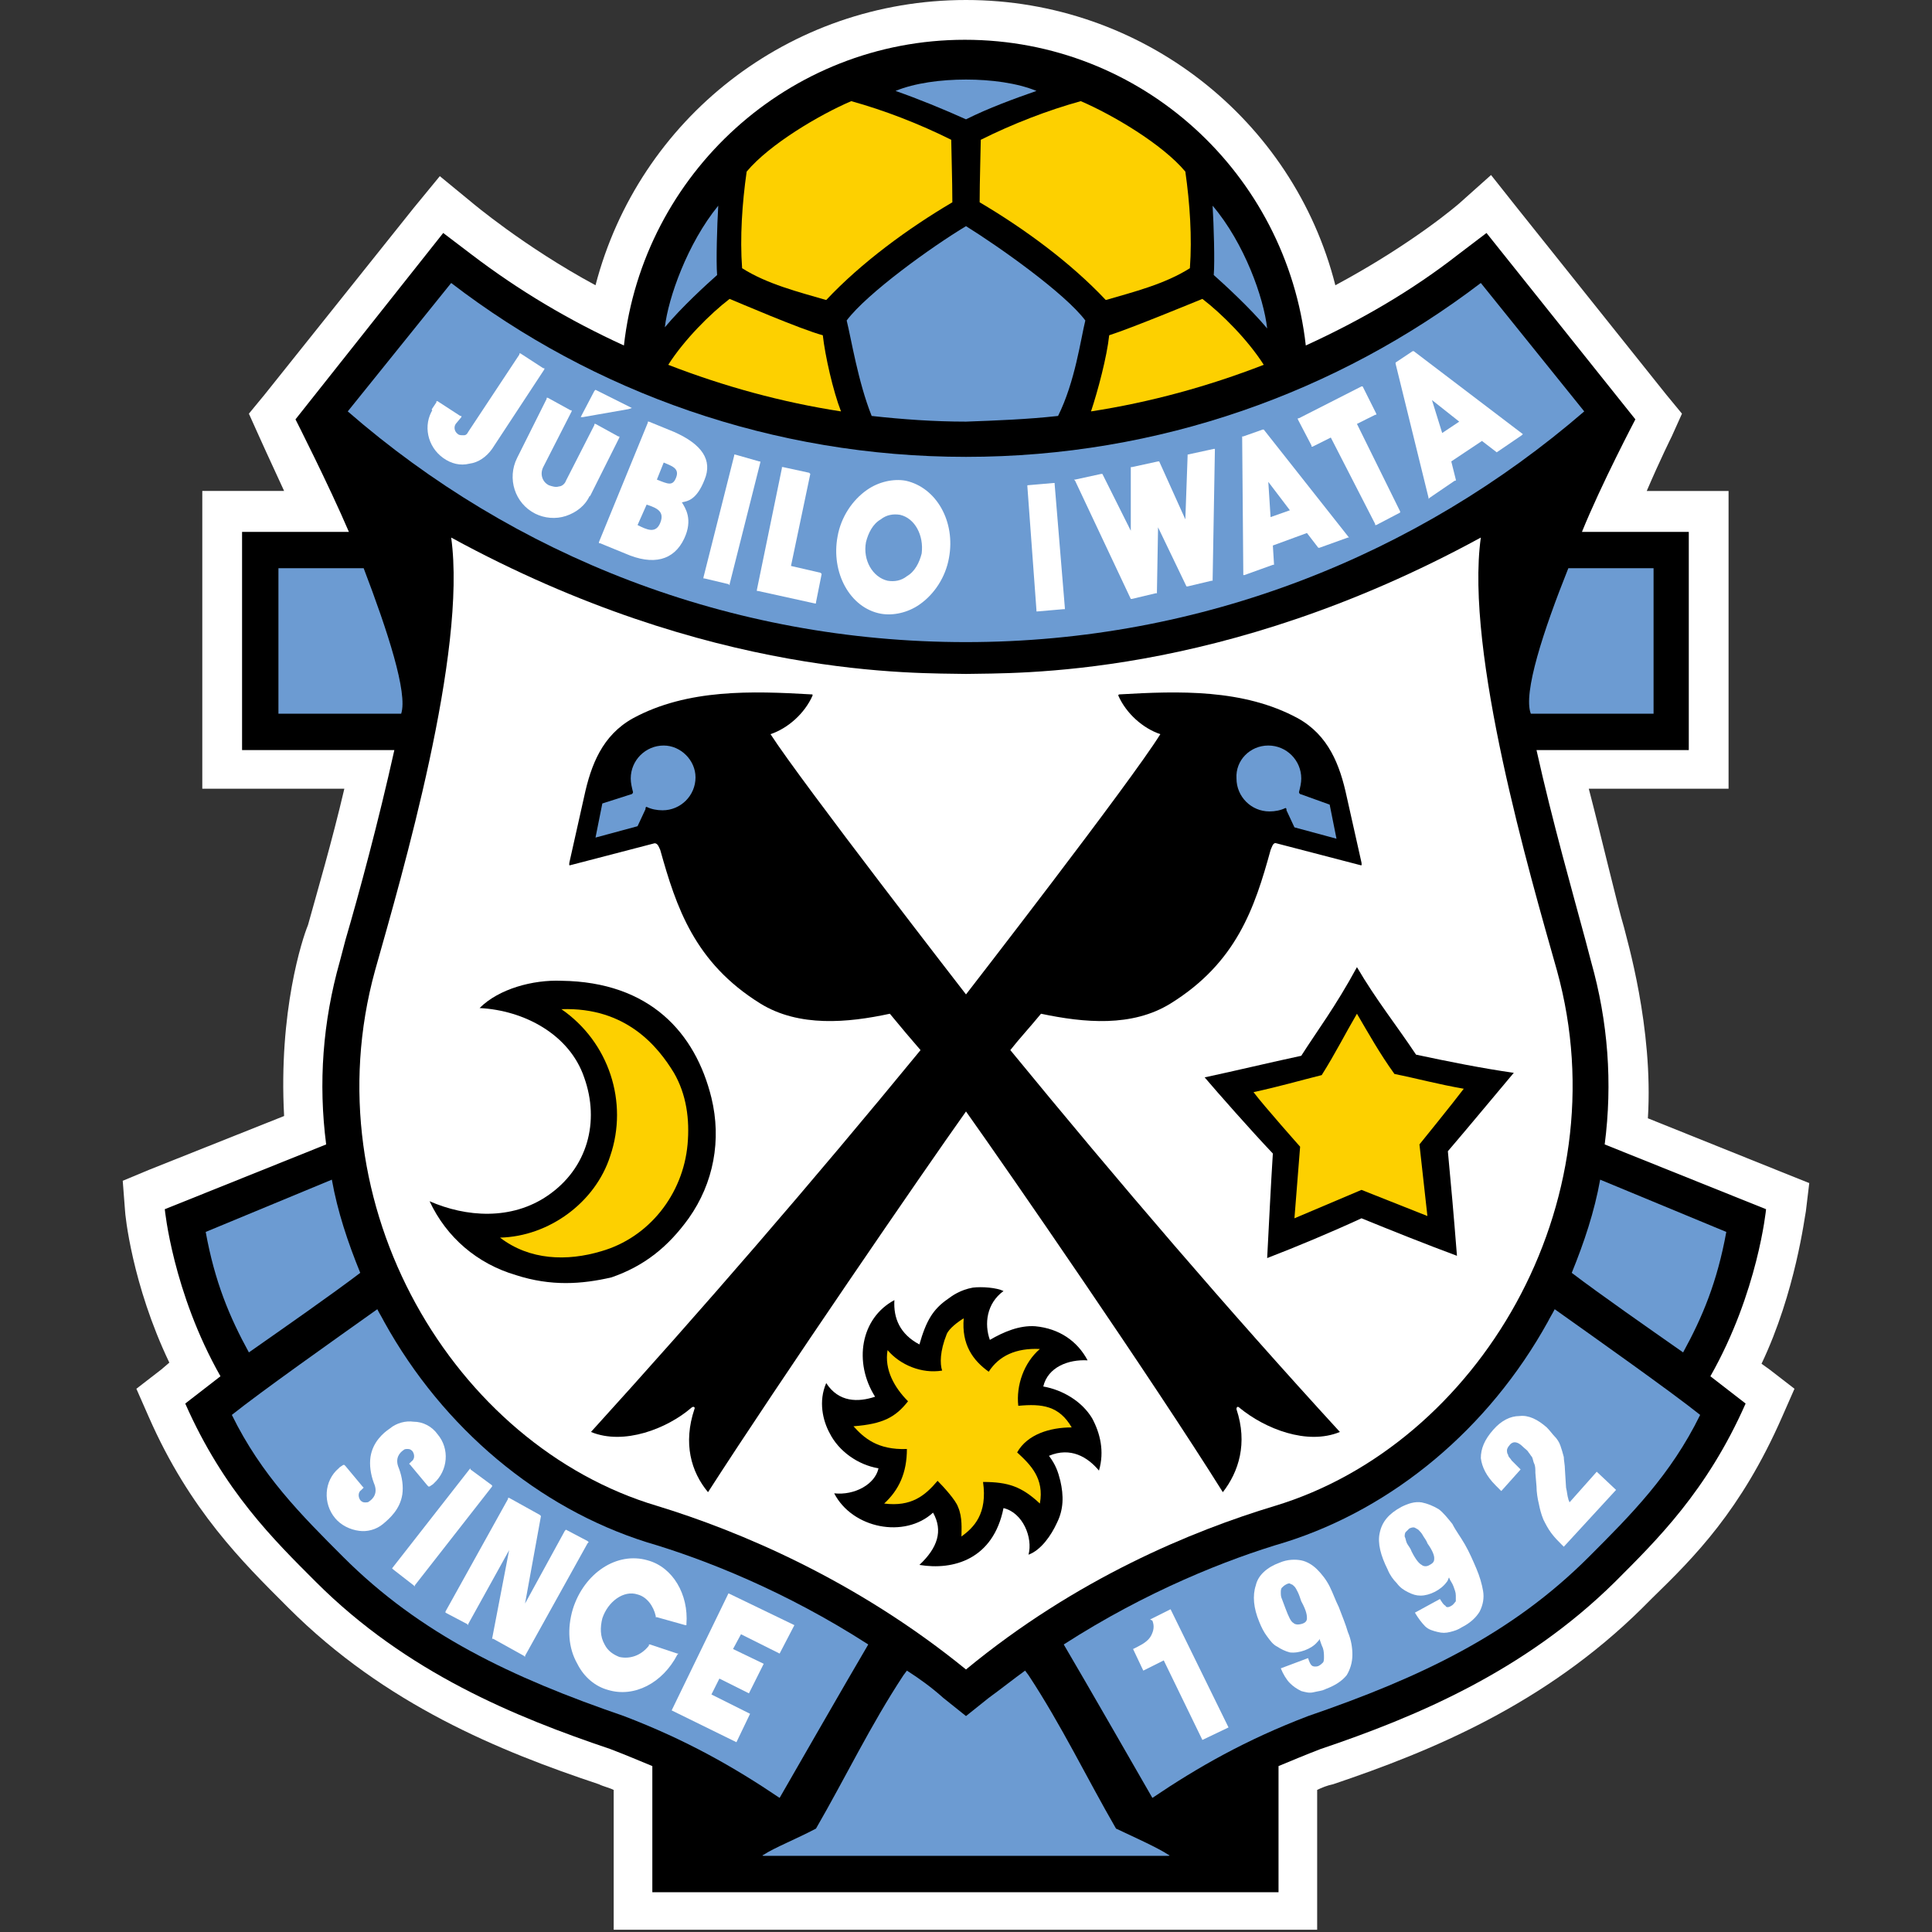 <?xml version="1.0" encoding="utf-8"?>
<!-- Generator: Adobe Illustrator 24.1.0, SVG Export Plug-In . SVG Version: 6.00 Build 0)  -->
<svg version="1.1" id="レイヤー_1" xmlns="http://www.w3.org/2000/svg" xmlns:xlink="http://www.w3.org/1999/xlink" x="0px"
	 y="0px" viewBox="0 0 170 170" style="enable-background:new 0 0 170 170;" xml:space="preserve">
<rect x="0" y="0" width="170" height="170" fill="#333333" stroke="none"/>
<style type="text/css">
	.st0{fill:#FFFFFF;}
	.st1{fill:#6C9BD2;}
	.st2{fill:#FDD000;}
</style>
<g>
	<g>
		<g>
			<path class="st0" d="M159.2,104.1l-2.5-1L145,98.4c0.5-8-1.9-15.9-2.1-16.8c-0.6-2-2-8-3.1-12.2h8.8h3.5v-3.5l0-19.2v-3.5h-3.5
				l-3.7,0c1.2-2.8,2.2-4.8,2.2-4.8l0.9-2l-1.4-1.7l-13.1-16.4l-2.3-2.9l-2.8,2.5c0,0-4,3.5-10.9,7.2C113.8,10.5,100.5,0,85,0
				C69.4,0,56.2,10.5,52.4,25.1c-6.3-3.4-10.9-7.3-10.9-7.3l-2.8-2.3l-2.3,2.8L23.3,34.7l-1.4,1.7l0.9,2c0,0,0.9,2,2.2,4.8l-3.7,0
				h-3.5l0,3.5l0,19.2v3.5h3.5h9c-1.1,4.7-2.4,9.1-3.2,12c-0.5,1.2-2.6,7.6-2.1,16.8l-11.8,4.7l-2.4,1l0.2,2.6
				c0,0.3,0.6,6.5,3.9,13.4l-0.7,0.6l-2.2,1.7l1.1,2.5c3.6,8.2,8.3,12.8,12.1,16.6l0.2,0.2c8.5,8.5,18.6,12.6,27.3,15.5
				c0.4,0.2,0.9,0.3,1.3,0.5v8.8v3.5h3.5h54.9h3.5v-3.5v-8.8c0.4-0.2,0.9-0.4,1.4-0.5c8.6-2.9,18.6-7,27.2-15.5l0.9-0.9
				c3.7-3.6,7.8-7.7,11.4-15.9l1.1-2.5l-2.2-1.7l-0.7-0.5c3-6.3,3.8-13,3.9-13.4L159.2,104.1z"/>
		</g>
	</g>
	<g>
		<path d="M112.5,166.5v-11.1c1.2-0.5,2.4-1,3.7-1.5c8.3-2.8,17.9-6.8,25.9-14.7c3.7-3.7,8.1-8,11.5-15.7l-3.1-2.4
			c4.2-7.4,4.9-14.7,4.9-14.7l-14.2-5.7c0.7-5.4,0.3-10.8-1.2-16.1l-0.5-1.9c-1.1-4.1-2.9-10.4-4.3-16.7l0,0h13.4l0-19.2l-9.4,0
			c1.7-4.2,4.7-9.9,4.7-9.9l-13.1-16.4l-2.5,1.9c-4.1,3.2-8.6,5.8-13.4,8l0,0c-1.7-15.1-14.4-26.9-30-26.9
			c-15.5,0-28.3,11.8-30,26.9l0,0c-4.8-2.2-9.2-4.8-13.4-8l-2.5-1.9L26,36.9c0,0,2.9,5.7,4.7,9.9l-9.4,0l0,19.2h13.4l0,0
			c-1.4,6.3-3.1,12.6-4.3,16.7l-0.5,1.9c-1.5,5.3-1.9,10.7-1.2,16.1l-14.2,5.7c0,0,0.7,7.3,4.9,14.7l-3.1,2.4
			c3.4,7.7,7.8,12,11.5,15.7c8,8,17.6,11.9,25.9,14.7c1.3,0.5,2.5,1,3.7,1.5v11.1H112.5z"/>
		<g>
			<path class="st1" d="M32,50l-7.5,0l0,12.8h10.8C35.9,61,34.1,55.5,32,50z"/>
			<path class="st1" d="M138,50l7.5,0l0,12.8h-10.8C134,61,135.8,55.5,138,50z"/>
		</g>
		<path class="st1" d="M85,40.2c-17,0-32.8-5.7-45.3-15.3l-9.1,11.3C45.2,48.9,64.2,56.5,85,56.5c20.8,0,39.8-7.7,54.4-20.3
			l-9.1-11.3C117.7,34.5,102,40.2,85,40.2z"/>
		<g>
			<g>
				<path class="st1" d="M106.7,18.1c0.1,1.7,0.2,4.9,0.1,6.1c0.9,0.8,3.2,2.9,4.7,4.7C111.2,26.2,109.5,21.4,106.7,18.1z"/>
				<path class="st1" d="M63.2,18.1c-0.1,1.7-0.2,4.9-0.1,6.1C62.2,25,60,27,58.5,28.8C58.8,26.2,60.5,21.4,63.2,18.1z"/>
				<path class="st2" d="M104.3,15.1c-2-2.4-6.4-5-9.2-6.2c-2.9,0.8-6,2-8.8,3.4c0,0.5-0.1,3.7-0.1,5.5c3.9,2.3,8,5.3,11.1,8.6
					c2.4-0.7,5.2-1.4,7.4-2.8C104.9,20.9,104.7,17.9,104.3,15.1z"/>
				<path class="st2" d="M65.7,15.1c2-2.4,6.4-5,9.2-6.2c2.9,0.8,6,2,8.8,3.4c0,0.5,0.1,3.7,0.1,5.5c-3.9,2.3-8,5.3-11.1,8.6
					c-2.4-0.7-5.2-1.4-7.4-2.8C65.1,20.9,65.3,17.9,65.7,15.1z"/>
				<path class="st1" d="M85,7c-2.2,0-4.5,0.3-6.2,1c2,0.7,4.2,1.6,6.2,2.5c2-1,4.2-1.8,6.2-2.5C89.5,7.3,87.2,7,85,7z"/>
			</g>
			<g>
				<path class="st2" d="M105.8,26.3c-0.5,0.2-6.3,2.6-8.2,3.2c-0.2,1.9-1,4.9-1.6,6.7c5.2-0.8,10.3-2.2,15.2-4.1
					C109.8,29.9,107.5,27.6,105.8,26.3z"/>
				<path class="st2" d="M72.4,29.5c-1.9-0.5-7.7-3-8.2-3.2c-1.7,1.3-4,3.6-5.4,5.8c4.9,1.9,10,3.3,15.2,4.1
					C73.3,34.4,72.6,31.3,72.4,29.5z"/>
				<path class="st1" d="M93.1,36.6c1.5-3,2-6.8,2.4-8.4c-1.8-2.4-7.6-6.5-10.5-8.3c-3,1.8-8.7,5.9-10.5,8.3c0.4,1.6,1,5.4,2.2,8.4
					c2.7,0.3,5.5,0.5,8.3,0.5C87.7,37,90.4,36.9,93.1,36.6z"/>
			</g>
		</g>
		<g>
			<g>
				<path class="st0" d="M85,146.9c-9.7-7.9-20-12.2-27.2-14.4C40,127.2,27.3,106.1,33,85.4c2.4-8.5,8.1-28,6.7-38.1
					c22.9,12.5,41.1,11.9,45.3,12c4.2-0.1,22.4,0.5,45.3-12c-1.4,10.1,4.3,29.6,6.7,38.1c5.7,20.6-7,41.7-24.8,47.1
					C104.9,134.7,94.7,138.9,85,146.9z"/>
			</g>
			<g>
				<g>
					<path d="M85,97.8c3.7,5.2,16.4,23.6,22.6,33.5c1.4-1.8,2.2-4.3,1.2-7.3c0-0.2,0.1-0.3,0.3-0.1c2.2,1.8,5.9,3.3,8.8,2.1
						c-9.9-10.8-19.4-21.9-29-33.6c0.7-0.9,1.8-2.1,2.7-3.2c3.8,0.8,8,1.2,11.4-0.9c5.8-3.6,7.4-8.4,8.8-13.5
						c0.1-0.2,0.2-0.7,0.5-0.6l7.3,1.9c0.3,0.1,0.2,0,0.2-0.2l-1.3-5.8c-0.6-2.8-1.6-5.4-4.3-6.9c-4.8-2.6-10.5-2.4-15.7-2.1
						c-0.1,0-0.1,0.1-0.1,0.1c0.7,1.6,2.2,2.9,3.7,3.4C99.5,68.8,85,87.5,85,87.5S70.5,68.8,67.8,64.6c1.5-0.5,3-1.8,3.7-3.4
						c0-0.1,0-0.1-0.1-0.1c-5.2-0.3-10.9-0.5-15.7,2.1c-2.7,1.5-3.7,4.1-4.3,6.9l-1.3,5.8c0,0.2-0.1,0.3,0.2,0.2l7.3-1.9
						c0.3,0,0.4,0.4,0.5,0.6c1.4,5,3,9.9,8.8,13.5c3.4,2.1,7.7,1.7,11.4,0.9c0.9,1.1,2,2.4,2.7,3.2c-9.6,11.7-19.1,22.7-29,33.6
						c2.9,1.2,6.7-0.3,8.8-2.1c0.2-0.2,0.4-0.1,0.3,0.1c-1,3-0.3,5.5,1.2,7.3C68.6,121.5,81.3,103,85,97.8z"/>
					<path class="st1" d="M111.6,65.6c1.6,0,2.9,1.3,2.9,2.9c0,0.4-0.1,0.8-0.2,1.2c0,0.1,0.1,0.2,0.2,0.2l2.5,0.9l0.6,3l-3.7-1
						l-0.7-1.5c0-0.1,0-0.2-0.1-0.2c-0.4,0.2-0.9,0.3-1.4,0.3c-1.6,0-2.9-1.3-2.9-2.9C108.7,66.9,110,65.6,111.6,65.6z"/>
					<path class="st1" d="M58.4,65.6c-1.6,0-2.9,1.3-2.9,2.9c0,0.4,0.1,0.8,0.2,1.2c0,0.1-0.1,0.2-0.2,0.2L53,70.7l-0.6,3l3.7-1
						l0.7-1.5c0-0.1,0-0.2,0.1-0.2c0.4,0.2,0.9,0.3,1.4,0.3c1.6,0,2.9-1.3,2.9-2.9C61.2,66.9,59.9,65.6,58.4,65.6z"/>
				</g>
				<g>
					<path d="M80.9,118.3c0.6-2.1,1.2-3.1,2.5-4c0.4-0.3,1.1-0.8,2.2-1c0.8-0.1,2.1,0,2.7,0.3c-1.5,1.1-1.7,2.9-1.2,4.3
						c1.2-0.7,2.6-1.3,4-1.2c2.1,0.2,3.7,1.3,4.6,3c-1.7-0.1-3.5,0.6-3.9,2.3c1.7,0.3,3.4,1.3,4.3,2.8c0.7,1.3,1.1,2.9,0.6,4.6
						c-1-1.2-2.5-2.1-4.4-1.3c0.6,0.8,0.8,1.4,1,2.2c0.3,1.3,0.3,2.5-0.3,3.7c-0.5,1.1-1.4,2.4-2.5,2.8c0.4-1.5-0.5-3.7-2.2-4.1
						c-0.9,4.5-4.4,5.5-7.4,5c1.6-1.5,2.1-3,1.2-4.6c-2.5,2.3-7.1,1.4-8.7-1.7c1.8,0.2,3.6-0.8,3.9-2.2c-1.8-0.3-3.5-1.5-4.3-3.1
						c-0.6-1.1-1-2.8-0.3-4.4c1.1,1.7,2.8,1.7,4.3,1.2c-1.9-3-1.3-6.9,1.7-8.5C78.6,116,79.2,117.4,80.9,118.3z"/>
					<path class="st2" d="M84.8,116c-0.5,0.3-1.3,0.9-1.5,1.4c-0.6,1.5-0.6,2.6-0.4,3.2c-1.8,0.3-3.7-0.5-4.8-1.8
						c-0.3,1.7,0.6,3.3,1.8,4.5c-1.1,1.4-2.2,2-4.8,2.2c0.9,1,2.1,2.1,4.7,2c0,2.1-0.7,3.6-2,4.8c2.4,0.3,3.6-0.7,4.7-2
						c0.5,0.5,1.6,1.7,1.8,2.3c0.4,0.9,0.3,2,0.3,2.6c1.1-0.8,2.3-2,1.9-4.8c2.2,0,3.4,0.4,5,1.9c0.4-2.2-0.8-3.4-2-4.5
						c0.9-1.6,2.9-2.2,4.8-2.2c-1.1-1.9-2.6-2.1-4.7-1.9c-0.2-1.8,0.5-3.8,1.9-5c-2.1-0.1-3.6,0.6-4.5,2
						C85.6,119.7,84.6,118.3,84.8,116z"/>
				</g>
				<g>
					<path d="M37.8,105.7c3.2,1.4,7.2,1.7,10.4-0.5c3.5-2.4,4.6-6.5,3.2-10.4c-1.3-3.8-5.3-5.9-9.2-6.1c1.7-1.7,4.7-2.5,7.2-2.4
						c7.8,0.1,11.8,4.6,13.2,10.3c0.9,3.7,0.2,7.5-2,10.6c-1.8,2.5-3.9,4.2-6.8,5.2c-2.6,0.6-5.3,0.8-8.4-0.2
						C42,111.2,39.3,108.9,37.8,105.7z"/>
					<path class="st2" d="M44,108.9c2.6,2,5.9,2.1,8.9,1.2c4.2-1.2,7.2-5,7.6-9.4c0.2-2.2-0.1-4.4-1.2-6.3c-1.4-2.3-4.2-5.8-9.9-5.6
						c4.2,2.9,5.9,8.2,4.3,12.9C52.4,105.8,48.3,108.8,44,108.9z"/>
				</g>
				<g>
					<path d="M119.8,107.2c2.7,1.1,5.7,2.3,8.4,3.3c-0.3-3.8-0.5-6-0.8-9.2c1.8-2.1,4.7-5.6,5.8-6.9c-2.8-0.4-5.8-1-8.6-1.6
						c-1.8-2.7-3.5-4.8-5.2-7.7c-1.9,3.5-3.5,5.6-4.9,7.8c-2.8,0.6-5.7,1.3-8.5,1.9c1.1,1.3,4.1,4.7,6,6.7c-0.2,3.2-0.3,5.4-0.5,9.2
						C114.1,109.7,117.2,108.4,119.8,107.2z"/>
					<path class="st2" d="M119.8,104.7l5.8,2.3l-0.7-6.3c0,0,3-3.7,3.9-4.9c-2.3-0.4-4.1-0.9-6.1-1.3c-1.3-1.8-2.3-3.6-3.3-5.3
						c-1,1.7-1.9,3.5-3.1,5.4c-2,0.5-3.7,1-6,1.5c0.9,1.2,4.1,4.8,4.1,4.8l-0.5,6.3L119.8,104.7z"/>
				</g>
			</g>
		</g>
		<path class="st1" d="M18.1,108.4c0.8,4.4,2.1,7.5,3.8,10.6c3-2.1,7.3-5.1,9.8-7c-1.1-2.7-2-5.4-2.5-8.2L18.1,108.4z"/>
		<path class="st1" d="M33.8,116.3c-0.2-0.4-0.4-0.7-0.6-1.1c-3.8,2.7-10.3,7.3-12.8,9.3c2.6,5.3,6.1,8.8,9.8,12.5
			c6.8,6.8,14.8,10.6,24.7,14c5.5,2.1,9.7,4.5,13.7,7.2c0,0,6.2-10.8,7.8-13.5c-7.3-4.7-14.4-7.5-19.5-9
			C47.4,132.7,39,125.7,33.8,116.3z"/>
		<path class="st1" d="M151.9,108.4c-0.8,4.4-2.1,7.5-3.8,10.6c-3-2.1-7.3-5.1-9.8-7c1.1-2.7,2-5.4,2.5-8.2L151.9,108.4z"/>
		<path class="st1" d="M136.2,116.3c0.2-0.4,0.4-0.7,0.6-1.1c3.8,2.7,10.3,7.3,12.8,9.3c-2.6,5.3-6.1,8.8-9.8,12.5
			c-6.8,6.8-14.8,10.6-24.7,14c-5.5,2.1-9.7,4.5-13.7,7.2c0,0-6.2-10.8-7.8-13.5c7.3-4.7,14.4-7.5,19.5-9
			C122.6,132.7,131,125.7,136.2,116.3z"/>
		<g>
			<path class="st1" d="M85,151l-2-1.6c-1-0.9-2.1-1.7-3.2-2.4l-0.3,0.4c-2.9,4.4-5.1,9-7.7,13.5c-1.7,0.9-3.7,1.7-4.6,2.3
				c0,0-0.3,0.1,0.1,0.1h35.4c0.4,0,0.1-0.1,0.1-0.1c-0.9-0.6-2.9-1.5-4.6-2.3c-2.6-4.5-4.8-9.1-7.7-13.5l-0.3-0.4
				c-1.1,0.8-2.1,1.6-3.2,2.4L85,151z"/>
		</g>
		<g>
			<g>
				<polygon class="st0" points="91.2,53.7 90.4,42.8 90.4,42.7 90.4,42.7 92.7,42.5 92.8,42.5 92.8,42.6 93.7,53.5 93.7,53.6 
					93.6,53.6 91.3,53.8 91.2,53.8 				"/>
				<polygon class="st0" points="106.7,51.1 106.9,39.6 106.9,39.5 106.8,39.5 104.5,40 104.5,40 104.5,40.1 104.3,45.7 102,40.6 
					101.9,40.6 101.9,40.6 99.6,41.1 99.5,41.1 99.5,41.2 99.5,46.7 97,41.7 97,41.7 96.9,41.7 94.6,42.2 94.5,42.2 94.6,42.3 
					99.5,52.7 99.5,52.7 99.6,52.7 101.7,52.2 101.8,52.2 101.8,52.1 101.9,46.4 104.4,51.6 104.5,51.6 104.5,51.6 106.6,51.1 
					106.7,51.1 				"/>
				<path class="st0" d="M118.7,47.3l-0.1,0l-2.5,0.9l-0.1,0l0,0l-1-1.3l-3,1.1l0.1,1.6l0,0.1l-0.1,0l-2.5,0.9l-0.1,0l0-0.1l-0.1-12
					l0-0.1l0.1,0l1.7-0.6l0.1,0l0,0L118.7,47.3L118.7,47.3z M111.8,45.5l1.7-0.6l-1.9-2.5L111.8,45.5z"/>
				<polygon class="st0" points="123.2,45 119.4,37.3 121,36.5 121.1,36.5 121.1,36.4 119.9,34 119.9,34 119.8,34 114.3,36.8 
					114.2,36.8 114.2,36.9 115.4,39.2 115.4,39.3 115.5,39.3 117.1,38.5 121,46.1 121,46.2 121.1,46.2 123.2,45.1 123.2,45.1 				
					"/>
				<path class="st0" d="M134,38.2l-0.1,0.1l-2.2,1.5l0,0l0,0l-1.3-1l-2.7,1.8l0.4,1.6l0,0.1l-0.1,0l-2.2,1.5l-0.1,0.1l0-0.1
					L122.8,32l0-0.1l0,0l1.5-1l0.1,0l0,0L134,38.2L134,38.2z M126.9,38.1l1.5-1l-2.4-1.9L126.9,38.1z"/>
			</g>
			<g>
				<g>
					<polygon class="st0" points="64.7,40 66.8,40.6 66.9,40.6 66.9,40.7 64.2,51.4 64.2,51.5 64.1,51.4 62,50.9 61.9,50.9 
						61.9,50.8 64.6,40.1 64.6,40 					"/>
				</g>
				<polygon class="st0" points="71.3,41.7 71.2,41.6 68.9,41.1 68.8,41.1 68.8,41.2 66.6,51.9 66.6,52 66.7,52 71.7,53.1 
					71.8,53.1 71.8,53 72.3,50.5 72.3,50.5 72.2,50.4 69.6,49.8 71.3,41.7 				"/>
				<path class="st0" d="M62,42.2c-0.7,1.8-1.5,1.9-2,2c0.3,0.5,1,1.5,0.2,3.2c-0.9,1.9-2.7,2.4-5.2,1.3l-2.2-0.9l-0.1,0l0-0.1
					l4.3-10.5l0-0.1l0.1,0l2.2,0.9C61.8,39.1,62.7,40.5,62,42.2z M57.8,42.2c1,0.4,1.4,0.6,1.7-0.2c0.3-0.8-0.4-1-1.1-1.3L57.8,42.2
					z M58.1,46c0.4-1-0.3-1.3-1.2-1.6l-0.8,1.8C56.9,46.6,57.7,47,58.1,46z"/>
				<path class="st0" d="M79.2,45.3c-0.6-0.1-1.2,0-1.7,0.4c-0.7,0.4-1.1,1.2-1.3,2c-0.3,1.6,0.6,3.1,1.9,3.4c0.6,0.1,1.2,0,1.7-0.4
					c0.7-0.4,1.1-1.2,1.3-2C81.3,47.1,80.5,45.6,79.2,45.3z M83.5,49.1c-0.3,1.7-1.3,3.2-2.6,4.1c-1,0.7-2.3,1-3.4,0.8
					c-2.7-0.5-4.4-3.6-3.8-6.8c0.3-1.7,1.3-3.2,2.6-4.1c1-0.7,2.3-1,3.4-0.8C82.4,42.9,84.1,45.9,83.5,49.1z"/>
				<path class="st0" d="M40.1,37.3c-0.2,0.3-0.1,0.7,0.2,0.9c0.1,0.1,0.3,0.1,0.5,0.1c0.2,0,0.3-0.1,0.4-0.3l0,0l0,0l0,0l4.5-6.8
					l0-0.1l0.1,0l2,1.3l0.1,0l0,0.1l-4.6,7c-0.5,0.7-1.2,1.2-2,1.3c-0.8,0.2-1.6,0-2.3-0.5c-1.4-1-1.8-2.9-0.9-4.3l0,0.1l-0.1,0
					l0-0.1l0.4-0.6l0-0.1l0.1,0l2,1.3l0.1,0l0,0.1L40.1,37.3"/>
				<g>
					<path class="st0" d="M49.8,42.3l2.5-4.9l0-0.1l0.1,0l2,1.1l0.1,0l0,0.1l-2.6,5.2l0-0.1l0,0l0,0c-0.4,0.9-1.2,1.5-2.1,1.8
						c-0.9,0.3-1.9,0.2-2.7-0.2c-1.8-0.9-2.5-3.1-1.6-4.9l2.6-5.2l0-0.1l0.1,0l2,1.1l0.1,0l0,0.1l-2.5,4.9c-0.3,0.6-0.1,1.3,0.5,1.6
						c0.3,0.1,0.6,0.2,0.9,0.1C49.4,42.8,49.7,42.6,49.8,42.3L49.8,42.3L49.8,42.3L49.8,42.3z"/>
					<polygon class="st0" points="55.3,36 51.3,36.7 51.1,36.7 51.2,36.5 52.3,34.4 52.4,34.3 52.4,34.3 55.4,35.8 55.6,35.9 					
						"/>
				</g>
			</g>
		</g>
		<g>
			<polygon class="st0" points="43.3,144.2 43.4,144.2 46.1,145.7 46.2,145.8 46.2,145.7 51.7,135.8 51.8,135.7 51.7,135.6 
				49.8,134.6 49.8,134.6 49.7,134.7 46.2,141.1 47.6,133.4 47.5,133.3 44.8,131.8 44.7,131.8 44.7,131.9 39.2,141.8 39.2,141.9 
				39.2,141.9 41.1,142.9 41.2,143 41.2,142.9 44.8,136.4 			"/>
			<path class="st0" d="M59.6,145.5l-2.4-0.8l-0.1,0l0,0.1c-0.7,0.9-1.7,1.2-2.6,1c-0.5-0.2-1-0.5-1.3-1.1c-0.4-0.7-0.4-1.5-0.2-2.3
				c0.5-1.5,1.9-2.5,3.1-2.1c0.8,0.2,1.4,1,1.6,1.9l0,0.1l0.1,0l2.5,0.7l0.1,0l0-0.1c0.2-2.6-1.2-5-3.4-5.6
				c-2.7-0.8-5.6,1.1-6.6,4.3c-0.5,1.7-0.4,3.4,0.4,4.8c0.6,1.2,1.6,2,2.7,2.3c2.3,0.7,4.8-0.6,6.1-3.1l0.1-0.1L59.6,145.5z"/>
			<polygon class="st0" points="34.6,138.1 36.4,139.5 36.5,139.6 36.5,139.5 43.3,130.8 43.3,130.8 43.3,130.7 41.4,129.3 
				41.4,129.2 41.3,129.3 34.5,138 34.5,138 			"/>
			<polygon class="st0" points="62.6,149.1 63.3,147.7 65.9,149 67.2,146.4 64.5,145.1 65.2,143.8 68.6,145.5 69.9,143 64.1,140.2 
				59.1,150.5 64.8,153.3 66,150.8 			"/>
			<g>
				<path class="st0" d="M35.4,131.5c0.1-0.7,0-1.5-0.3-2.3c-0.4-0.9,0.1-1.4,0.4-1.6l0,0c0.1-0.1,0.2-0.1,0.4-0.1
					c0.2,0,0.3,0.1,0.4,0.2c0.2,0.3,0.2,0.7-0.1,0.9l-0.1,0.1l-0.1,0.1l0.1,0.1l1.5,1.8l0.1,0.1l0.1,0l0.3-0.2l0.1-0.1l0,0
					c1.2-1.1,1.4-3,0.3-4.3c-0.5-0.7-1.3-1.1-2.1-1.1c-0.7-0.1-1.5,0.1-2.1,0.6c-0.6,0.4-1.5,1.2-1.7,2.5h0c-0.1,0.7,0,1.5,0.3,2.3
					c0.4,0.9-0.1,1.4-0.4,1.6l0,0c-0.1,0.1-0.2,0.1-0.4,0.1c-0.2,0-0.3-0.1-0.4-0.2c-0.2-0.3-0.2-0.7,0.1-0.9l0.1-0.1l0.1-0.1
					l-0.1-0.1l-1.5-1.8l-0.1-0.1l-0.1,0l-0.3,0.2l-0.1,0.1l0,0c-1.3,1.1-1.4,3.1-0.3,4.4c0.5,0.6,1.3,1,2.1,1.1
					c0.7,0.1,1.5-0.1,2.1-0.6C34.3,133.6,35.2,132.8,35.4,131.5L35.4,131.5z"/>
			</g>
		</g>
		<g>
			<path class="st0" d="M101.4,142.6c0.2,0.5,0.1,0.9-0.1,1.3c-0.2,0.4-0.6,0.7-1.2,1l-0.4,0.2l0.9,1.9l1.8-0.9l3.4,7l2.3-1.1
				l-5.1-10.4l-1.8,0.9L101.4,142.6z"/>
			<path class="st0" d="M117,139.6c-0.3-0.6-0.7-1.1-1.1-1.5c-0.4-0.4-0.9-0.7-1.4-0.8c-0.5-0.1-1.2-0.1-1.9,0.2
				c-1.1,0.4-1.9,1.1-2.1,2c-0.3,0.9-0.2,2,0.3,3.2c0.2,0.5,0.4,0.9,0.7,1.3c0.3,0.4,0.5,0.7,0.9,0.9c0.3,0.2,0.7,0.4,1.1,0.5
				c0.8,0.1,1.9-0.3,2.4-0.9c0.1-0.1,0.2-0.2,0.2-0.3c0.1,0.3,0.2,0.6,0.3,0.8c0.1,0.3,0.1,0.6,0.1,0.8c0,0.2,0,0.4-0.1,0.5
				c-0.1,0.1-0.2,0.2-0.4,0.3c-0.3,0.1-0.5,0-0.5,0c-0.2-0.1-0.3-0.4-0.4-0.7l-2.4,0.9c0.2,0.5,0.5,1,0.8,1.3c0.3,0.3,0.6,0.5,1,0.7
				c0.4,0.1,0.7,0.2,1.1,0.1c0.4-0.1,0.7-0.1,1.1-0.3c0.8-0.3,1.4-0.7,1.8-1.2c0.3-0.5,0.5-1.1,0.5-1.8c0-0.6-0.1-1.3-0.4-2
				c-0.2-0.7-0.5-1.4-0.8-2.2C117.5,140.8,117.3,140.2,117,139.6z M115,142.4c0,0.2-0.1,0.4-0.5,0.5c-0.4,0.1-0.6,0-0.7-0.1
				c-0.2-0.1-0.4-0.5-0.7-1.3c-0.1-0.3-0.2-0.5-0.3-0.8c-0.1-0.2-0.1-0.4-0.1-0.6c0-0.1,0-0.3,0.1-0.4c0.1-0.1,0.2-0.2,0.4-0.3
				c0.2-0.1,0.3-0.1,0.4,0c0.1,0,0.2,0.1,0.3,0.2c0.1,0.1,0.2,0.3,0.3,0.5c0.1,0.2,0.2,0.5,0.3,0.8C115,141.8,115,142.2,115,142.4z"
				/>
			<path class="st0" d="M127.8,134.1c-0.4-0.5-0.8-1-1.2-1.3c-0.5-0.3-1-0.5-1.5-0.6c-0.6-0.1-1.2,0.1-1.8,0.4
				c-1.1,0.6-1.7,1.3-1.9,2.3c-0.2,0.9,0.1,2,0.7,3.2c0.2,0.5,0.5,0.9,0.8,1.2c0.3,0.4,0.6,0.6,1,0.8c0.4,0.2,0.7,0.3,1.1,0.3
				c0.8,0,1.8-0.5,2.3-1.2c0.1-0.1,0.1-0.2,0.2-0.4c0.1,0.3,0.3,0.5,0.4,0.8c0.1,0.3,0.2,0.5,0.2,0.8c0,0.2,0,0.4,0,0.5
				c-0.1,0.1-0.2,0.3-0.4,0.4c-0.3,0.2-0.5,0.1-0.5,0c-0.2-0.1-0.3-0.3-0.5-0.6l-2.2,1.2c0.3,0.5,0.6,0.9,0.9,1.2
				c0.3,0.3,0.7,0.4,1.1,0.5c0.4,0.1,0.7,0.1,1.1,0c0.4-0.1,0.7-0.2,1-0.4c0.8-0.4,1.3-0.9,1.6-1.4c0.3-0.6,0.4-1.2,0.3-1.8
				c-0.1-0.6-0.3-1.3-0.6-2c-0.3-0.7-0.6-1.4-1-2.1C128.5,135.2,128.1,134.7,127.8,134.1z M126.2,137.1c0,0.2,0,0.4-0.4,0.6
				c-0.3,0.2-0.6,0.1-0.7,0c-0.2-0.1-0.5-0.4-0.9-1.2c-0.1-0.3-0.3-0.5-0.4-0.7c-0.1-0.2-0.1-0.4-0.2-0.6c0-0.1,0-0.3,0.1-0.4
				c0.1-0.1,0.2-0.2,0.3-0.3c0.2-0.1,0.3-0.1,0.4-0.1c0.1,0,0.2,0.1,0.4,0.2c0.1,0.1,0.3,0.3,0.4,0.5c0.1,0.2,0.3,0.4,0.4,0.7
				C126.1,136.5,126.2,136.9,126.2,137.1z"/>
			<path class="st0" d="M138.1,132.2c0-0.1-0.1-0.2-0.1-0.3c-0.1-0.3-0.1-0.6-0.2-1l-0.1-1.6c0-0.4-0.1-0.8-0.1-1.1
				c-0.1-0.4-0.2-0.7-0.3-1c-0.1-0.3-0.3-0.6-0.5-0.8c-0.2-0.2-0.4-0.5-0.7-0.8c-0.8-0.7-1.6-1.1-2.4-1c-0.8,0-1.6,0.4-2.3,1.2
				c-0.8,0.9-1.1,1.7-1.1,2.5c0.1,0.8,0.5,1.6,1.3,2.4l0.5,0.5l1.7-1.9l-0.2-0.2c-0.2-0.2-0.4-0.4-0.6-0.6c-0.1-0.2-0.3-0.3-0.3-0.5
				c-0.1-0.1-0.1-0.3-0.1-0.4c0-0.1,0.1-0.3,0.2-0.4c0.2-0.3,0.6-0.5,1.2,0.1c0.2,0.2,0.4,0.3,0.5,0.5c0.1,0.1,0.2,0.3,0.3,0.4
				c0.1,0.2,0.1,0.4,0.2,0.6c0.1,0.2,0.1,0.5,0.1,0.8l0.1,1.2c0,0.5,0.1,1.1,0.2,1.5c0.1,0.5,0.2,0.9,0.4,1.4
				c0.2,0.4,0.4,0.8,0.7,1.2c0.3,0.4,0.6,0.7,0.9,1l0.2,0.2l4.6-5l-1.7-1.6L138.1,132.2z"/>
		</g>
	</g>
</g>
</svg>
